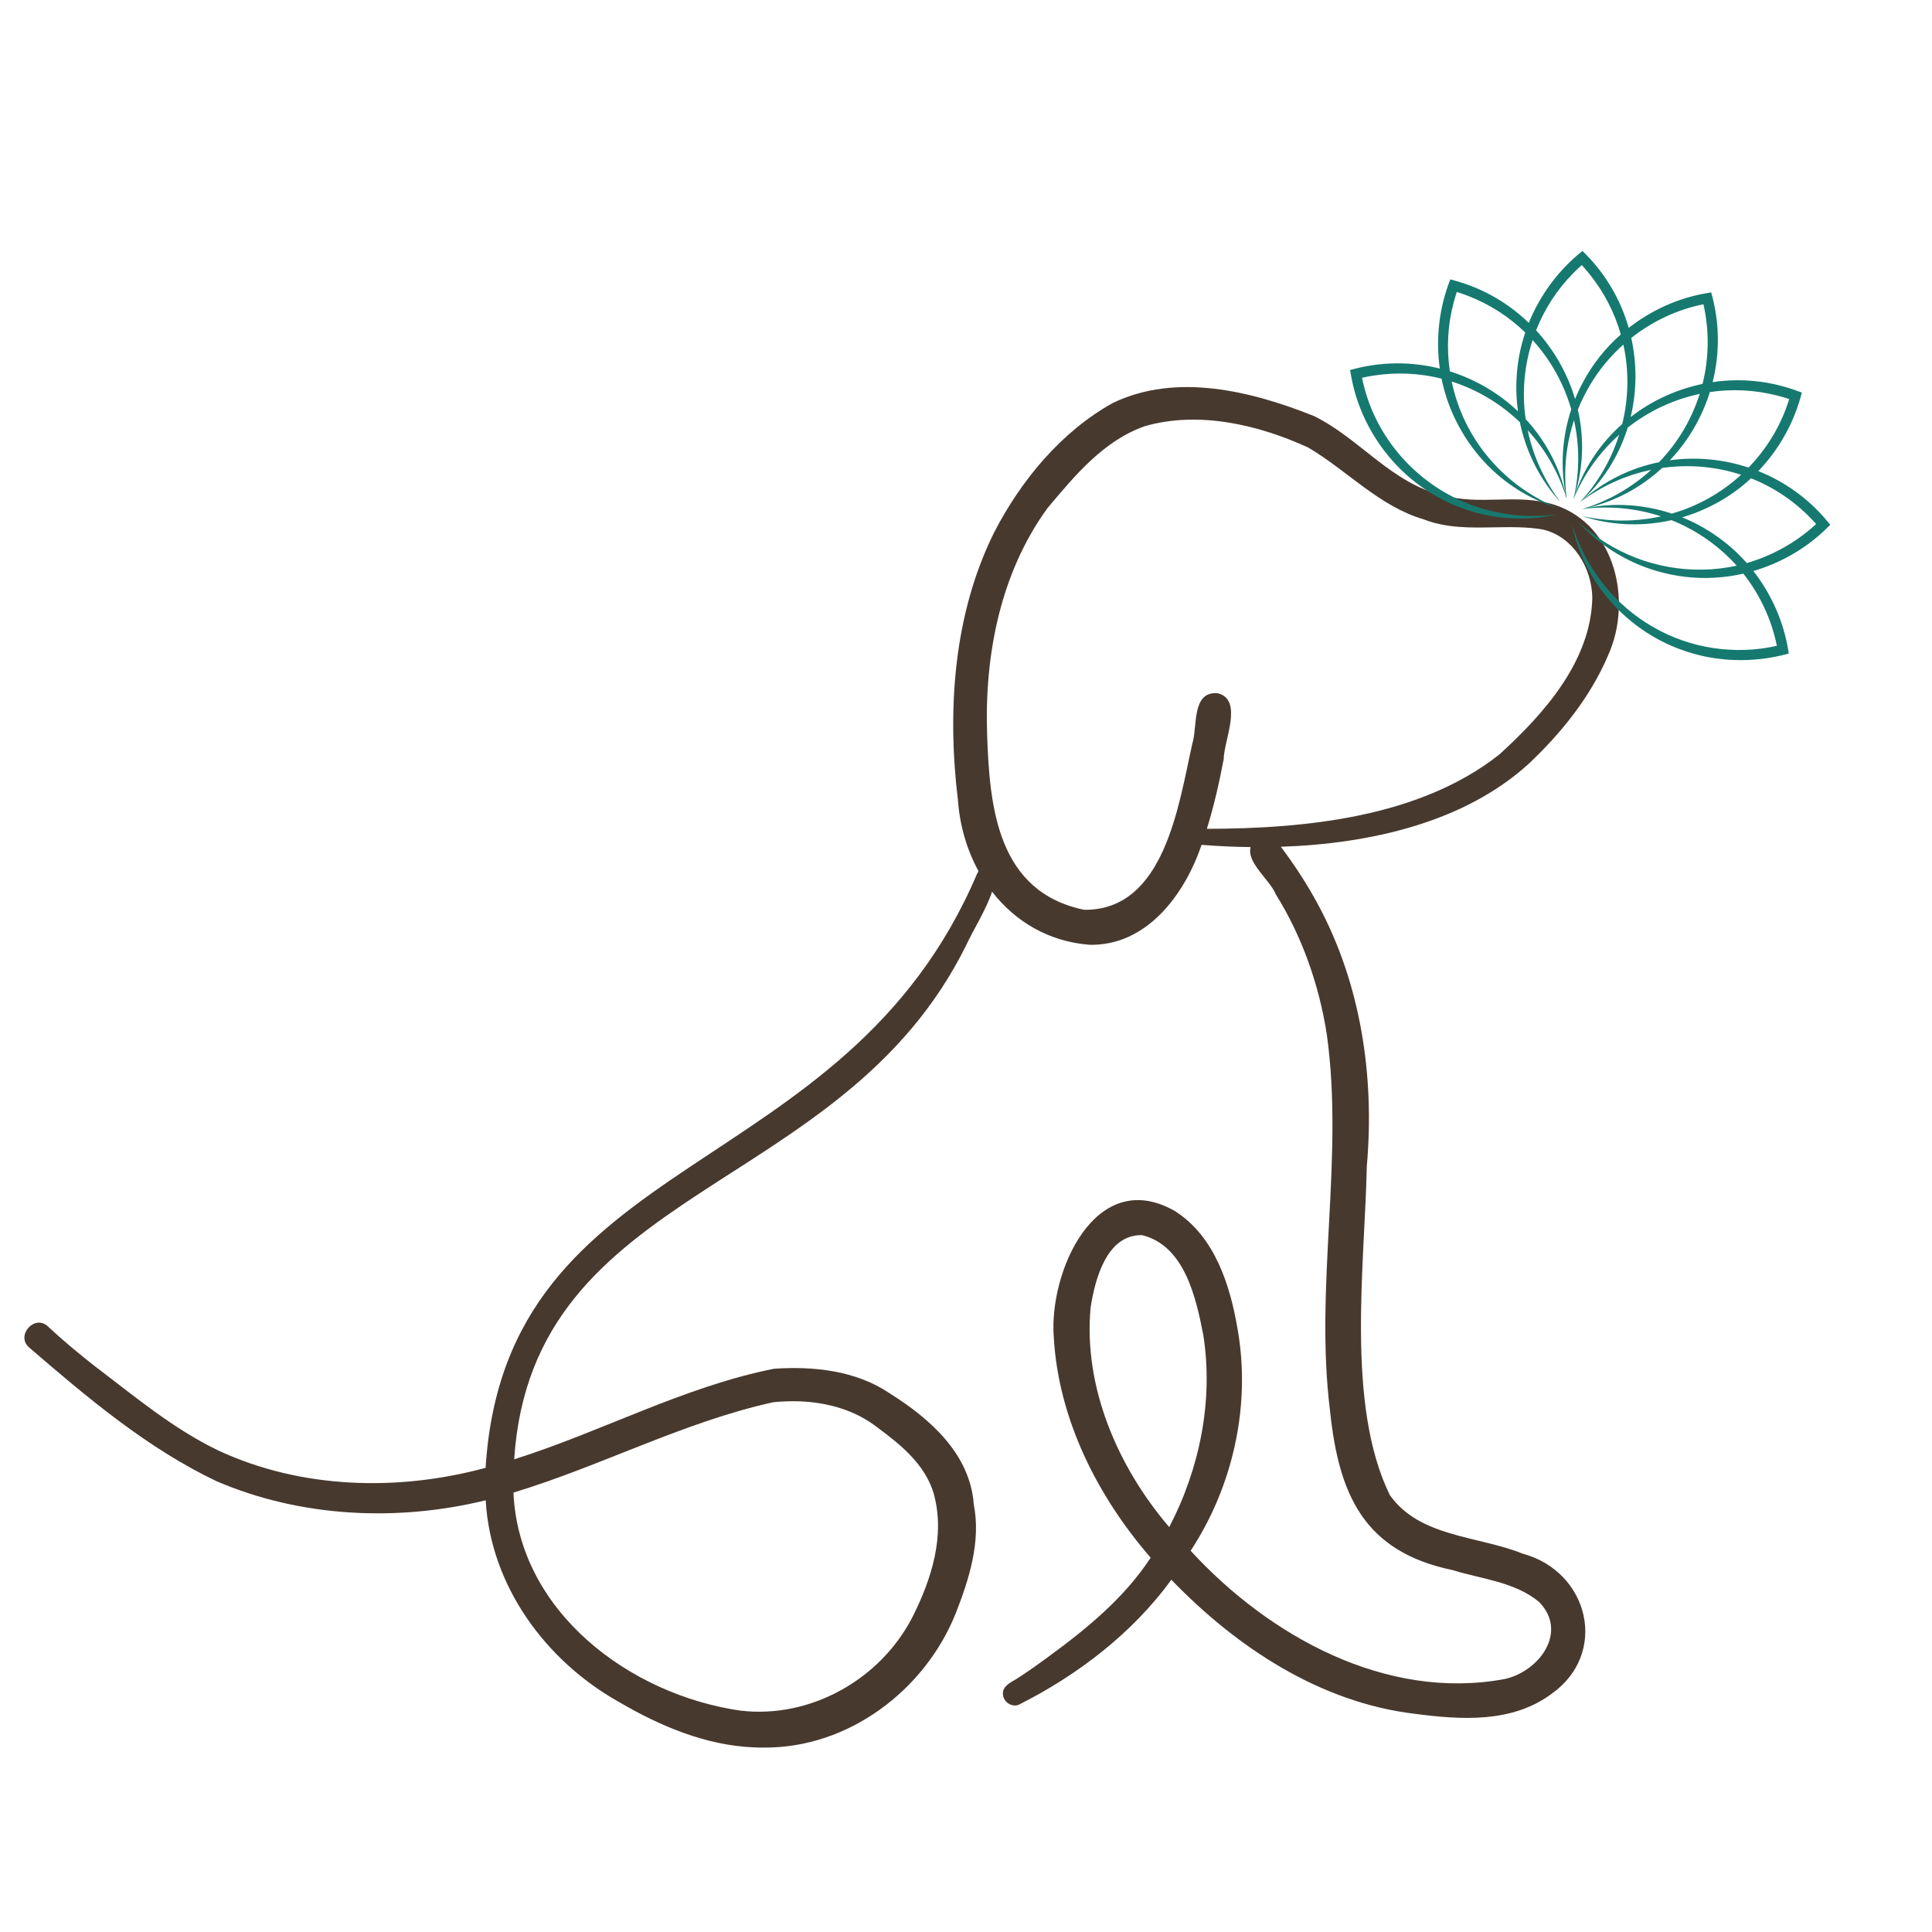 <svg xmlns="http://www.w3.org/2000/svg" xmlns:xlink="http://www.w3.org/1999/xlink" width="500" viewBox="0 0 375 375" height="500" preserveAspectRatio="xMidYMid meet"><defs><clipPath id="393182bba8"><path d="M 4 75 L 315 75 L 315 340 L 4 340 Z M 4 75 "></path></clipPath><clipPath id="9d9c4b3014"><path d="M 10.781 63.582 L 323.309 76.074 L 312.523 345.984 L -0.008 333.496 Z M 10.781 63.582 "></path></clipPath><clipPath id="15db77cdf5"><path d="M 322.164 76.027 L 9.633 63.539 L -1.152 333.449 L 311.375 345.941 Z M 322.164 76.027 "></path></clipPath><clipPath id="764bf52655"><path d="M 262 48 L 356 48 L 356 129 L 262 129 Z M 262 48 "></path></clipPath><clipPath id="77daec2743"><path d="M 289.562 29.238 L 375.148 84.52 L 340.438 138.262 L 254.848 82.98 Z M 289.562 29.238 "></path></clipPath><clipPath id="7eb89a9380"><path d="M 289.562 29.238 L 375.148 84.52 L 340.438 138.262 L 254.848 82.98 Z M 289.562 29.238 "></path></clipPath></defs><g id="0c823e2daa"><g clip-rule="nonzero" clip-path="url(#393182bba8)"><g clip-rule="nonzero" clip-path="url(#9d9c4b3014)"><g clip-rule="nonzero" clip-path="url(#15db77cdf5)"><path style=" stroke:none;fill-rule:nonzero;fill:#48392e;fill-opacity:1;" d="M 9.227 257.395 C 12.152 260.133 15.242 262.688 18.387 265.16 C 26.078 270.984 33.57 277.312 42.391 281.547 C 58.48 289.031 77.273 289.508 94.254 284.906 C 98.18 222.59 163.91 230.141 189.645 169.605 C 189.766 169.438 189.852 169.254 189.918 169.062 C 187.668 164.949 186.293 160.246 185.938 155.348 C 183.82 137.898 185.043 119.297 192.953 103.359 C 198.164 93.254 205.973 83.785 215.996 78.219 C 228.355 72.266 242.938 75.918 255.07 80.766 C 263.934 85.113 270.219 93.973 280.223 96.16 C 283.695 97.133 287.152 97.055 290.617 96.973 C 294.355 96.883 298.105 96.797 301.91 98.035 C 313.637 102.031 316.867 116.75 312.129 127.207 C 308.707 135.27 303.016 142.324 296.676 148.293 C 284.203 159.629 265.949 163.777 248.613 164.355 C 251.289 167.918 253.742 171.672 255.844 175.598 C 264.168 191.035 266.828 208.961 265.301 226.312 C 264.891 245.637 261.207 272.629 269.754 290.172 C 275.539 298.418 286.953 298.086 295.539 301.562 C 308.414 305.012 312.352 320.945 301.066 328.84 C 293.395 334.477 283.574 333.82 274.582 332.648 C 256.176 330.434 240.004 319.734 227.359 306.629 C 219.812 316.996 209.168 325.145 197.777 330.871 C 197.496 331 197.203 331.047 196.91 331.035 C 196.012 331 195.133 330.379 194.816 329.531 C 194.109 327.543 195.891 326.699 197.383 325.828 C 199.289 324.613 201.398 323.121 203.461 321.598 C 210.926 316.137 218.234 310.168 223.344 302.344 C 213.047 290.477 205.469 275.52 204.543 259.66 C 203.504 246.895 212.672 226.18 228.113 235.105 C 235.809 240.039 238.785 249.473 240.227 258.043 C 242.82 272.82 239.324 288.492 231.105 301 C 246.301 317.562 268.992 330.156 291.988 325.914 C 298.711 324.484 304.461 316.781 298.73 310.938 C 294.066 307.039 287.594 306.504 281.953 304.758 C 264.727 301.176 259.863 290.117 258.16 273.863 C 255.129 249.543 260.898 225.016 257.535 200.781 C 256.027 191.176 252.777 181.828 247.617 173.566 C 246.562 170.859 241.879 167.406 242.754 164.418 C 239.496 164.383 236.301 164.23 233.219 163.988 C 229.98 173.578 222.574 183.66 211.441 183.379 C 203.465 182.746 196.996 178.801 192.562 173.078 C 191.328 176.742 189.023 180.266 187.477 183.582 C 163.293 232.355 103.34 229.508 99.801 283.254 C 116.766 277.902 132.699 269.172 150.215 265.676 C 157.902 265.148 166.148 266.012 172.668 270.434 C 180.477 275.32 188.301 282.203 189.008 291.992 C 190.426 299.219 188.121 306.469 185.504 313.156 C 179.512 328.117 164.633 339.332 148.281 339.199 C 147.645 339.207 147.012 339.195 146.375 339.168 C 137.066 338.797 128.188 335.062 120.223 330.402 C 105.922 322.402 95.215 307.844 94.273 291.207 C 77.078 295.406 58.34 294.523 42 287.488 C 28.562 281.082 16.938 271.27 5.727 261.602 C 2.953 259.348 6.602 255.082 9.246 257.398 Z M 233.559 259.129 C 232.145 251.871 229.938 241.797 221.695 239.742 C 214.785 239.578 212.523 248.34 211.68 253.855 C 210.277 269.34 217.012 284.797 226.945 296.41 C 232.863 285.066 235.559 271.828 233.559 259.121 Z M 191.598 142.484 C 192.062 156.84 193.656 173.113 210.445 176.594 C 226.117 176.738 228.781 156.078 231.449 144.262 C 232.445 141.039 231.293 134.352 236.109 134.543 C 236.184 134.547 236.262 134.551 236.336 134.555 C 241.402 135.754 237.555 143.73 237.516 147.355 C 236.656 151.91 235.625 156.445 234.254 160.875 C 253.363 160.836 275.523 158.676 291 146.461 C 299.66 138.594 308.801 128.344 309.066 116.047 C 308.992 110.234 305.336 104.109 299.426 102.77 C 296.316 102.238 293.145 102.301 289.973 102.355 C 285.375 102.441 280.777 102.527 276.367 100.82 C 267.68 98.273 261.516 91.328 253.902 86.859 C 244.258 82.434 232.699 79.727 222.262 82.707 C 214.207 85.512 208.672 92.262 203.305 98.637 C 194.16 111.238 191.078 127.145 191.598 142.48 Z M 143.754 332.035 C 157.348 333.625 170.906 325.961 177.113 313.859 C 180.832 306.477 183.539 297.957 181.188 289.746 C 179.488 284.203 174.852 280.434 170.359 277.109 C 166.062 273.727 160.688 272.219 155.277 272.004 C 153.523 271.934 151.77 272 150.043 272.18 C 132.66 276.027 116.676 284.559 99.66 289.711 C 100.684 312.816 122.219 328.953 143.754 332.035 Z M 143.754 332.035 "></path></g></g></g><g clip-rule="nonzero" clip-path="url(#764bf52655)"><g clip-rule="nonzero" clip-path="url(#77daec2743)"><g clip-rule="nonzero" clip-path="url(#7eb89a9380)"><path style=" stroke:none;fill-rule:nonzero;fill:#16796f;fill-opacity:1;" d="M 340.328 110.832 C 345.648 109.285 350.594 106.441 354.594 102.508 L 355.258 101.855 C 355.258 101.855 354.66 101.141 354.66 101.141 C 350.98 96.715 346.344 93.457 341.293 91.441 C 345.348 87.199 348.309 81.902 349.738 76.199 C 349.738 76.199 348.863 75.883 348.863 75.883 C 343.469 73.879 337.816 73.375 332.426 74.168 C 333.816 68.605 333.82 62.609 332.137 56.75 C 332.137 56.75 331.219 56.91 331.219 56.91 C 325.719 57.844 320.508 60.211 316.129 63.645 C 314.633 58.398 311.855 53.465 307.812 49.371 C 307.812 49.371 307.16 48.707 307.16 48.707 C 302.551 52.352 298.938 57.234 296.738 62.672 C 292.824 58.883 287.953 56 282.402 54.473 C 282.402 54.473 281.504 54.223 281.504 54.223 C 279.336 59.691 278.648 65.723 279.465 71.539 C 273.902 70.145 267.914 70.145 262.055 71.828 C 262.055 71.828 262.215 72.742 262.215 72.742 C 263.918 82.797 270.422 91.887 279.426 96.668 C 282.379 98.27 285.582 99.418 288.875 100.059 C 293.234 100.902 297.77 100.852 302.09 99.871 C 299.906 100.141 297.707 100.215 295.527 100.09 C 292.281 99.898 289.047 99.25 285.988 98.152 C 275.805 94.551 267.719 85.965 264.895 75.52 C 264.695 74.793 264.516 74.062 264.363 73.324 C 265.098 73.16 265.84 73.02 266.586 72.902 C 271.121 72.195 275.594 72.438 279.805 73.496 C 280.355 76.246 281.258 78.93 282.504 81.457 C 283.973 84.484 285.895 87.297 288.191 89.75 C 291.984 93.805 296.84 96.883 302.133 98.527 C 300.113 97.664 298.168 96.629 296.348 95.43 C 293.629 93.637 291.164 91.461 289.059 88.973 C 285.398 84.684 282.91 79.504 281.77 74.051 C 286.727 75.633 291.258 78.348 295.008 81.953 C 295.07 82.246 295.133 82.543 295.199 82.832 C 296.465 88.234 299.109 93.344 302.855 97.43 C 301.539 95.664 300.383 93.793 299.414 91.836 C 298.102 89.195 297.125 86.383 296.52 83.504 C 299.922 87.219 302.551 91.73 304.09 96.812 C 303.688 93.539 303.715 90.242 304.211 86.996 C 304.496 85.148 304.934 83.328 305.512 81.551 C 306.609 86.477 306.629 91.707 305.418 96.879 C 305.418 96.879 305.418 96.879 305.414 96.883 C 305.414 96.883 305.418 96.879 305.418 96.879 C 307.453 91.977 310.52 87.75 314.273 84.395 C 312.758 89.203 310.164 93.734 306.535 97.605 C 311.109 93.555 314.246 88.473 315.938 83 C 320.031 79.781 324.816 77.527 329.914 76.461 C 329.844 76.676 329.773 76.895 329.699 77.109 C 328.07 81.91 325.422 86.18 322.016 89.711 C 316.523 90.832 311.258 93.363 306.805 97.387 C 310.98 94.258 315.656 92.203 320.477 91.207 C 316.715 94.648 312.176 97.254 307.141 98.793 C 312.344 98.133 317.547 98.633 322.402 100.223 C 319.523 100.859 316.551 101.121 313.605 101.016 C 311.422 100.93 309.242 100.645 307.09 100.176 C 312.355 101.91 318.098 102.227 323.547 101.152 C 323.844 101.094 324.141 101.027 324.438 100.961 C 328.016 102.391 331.355 104.43 334.32 107.047 C 335.297 107.906 336.223 108.824 337.09 109.797 C 328.398 111.707 319.07 110.051 311.508 105.238 C 309.656 104.074 307.91 102.734 306.281 101.246 C 309.23 104.559 312.902 107.234 316.938 109.098 C 320.121 110.57 323.535 111.531 327.02 111.949 C 330.836 112.414 334.684 112.188 338.383 111.344 C 341.602 115.426 343.855 120.254 344.891 125.352 C 336.84 127.18 328.129 125.898 320.969 121.758 C 313.371 117.469 307.672 110.156 305.148 101.812 C 307.34 112.898 315.648 122.238 326.238 126.074 C 332.914 128.551 340.352 128.77 347.199 126.848 C 346.359 121.016 343.938 115.453 340.328 110.832 Z M 305.387 53.008 C 305.91 52.469 306.461 51.953 307.023 51.453 C 307.531 52.004 308.027 52.578 308.496 53.164 C 311.383 56.742 313.406 60.738 314.598 64.918 C 311.641 67.523 309.137 70.641 307.289 74.129 C 306.707 75.203 306.18 76.312 305.723 77.445 C 304.254 72.504 301.656 67.926 298.156 64.113 C 299.781 59.996 302.219 56.188 305.387 53.008 Z M 281.418 72.082 C 280.762 67.691 280.973 63.18 282.125 58.836 C 282.312 58.109 282.527 57.387 282.766 56.668 C 283.484 56.895 284.199 57.141 284.898 57.414 C 289.184 59.066 292.934 61.516 296.051 64.539 C 295.152 67.203 294.59 69.98 294.406 72.797 C 294.234 75.141 294.316 77.512 294.641 79.84 C 290.902 76.285 286.359 73.633 281.418 72.082 Z M 303.953 96.164 C 302.652 90.422 299.879 85.391 296.133 81.348 C 295.375 76.188 295.867 70.914 297.473 66.008 C 300.977 69.848 303.539 74.465 304.98 79.453 C 303.207 84.816 302.812 90.637 303.953 96.164 Z M 305.629 96.246 C 307.379 90.641 307.492 84.898 306.266 79.512 C 306.91 77.902 307.68 76.34 308.559 74.848 C 310.301 71.863 312.523 69.176 315.094 66.883 C 316.211 71.965 316.125 77.25 314.875 82.297 C 310.734 85.953 307.48 90.68 305.629 96.246 Z M 316.508 80.945 C 317.711 75.926 317.754 70.656 316.625 65.594 C 320.703 62.371 325.527 60.086 330.641 59.055 C 331.789 64.129 331.727 69.473 330.461 74.52 C 325.383 75.57 320.59 77.777 316.508 80.945 Z M 331.887 76.098 C 336.188 75.457 340.668 75.66 345.121 76.82 C 345.852 77.012 346.574 77.223 347.289 77.461 C 347.062 78.18 346.816 78.891 346.543 79.594 C 344.945 83.785 342.48 87.574 339.391 90.754 C 334.473 89.125 329.23 88.633 324.113 89.34 C 327.676 85.602 330.336 81.047 331.887 76.098 Z M 337.953 92.152 C 334.137 95.641 329.523 98.258 324.508 99.688 C 319.148 97.918 313.34 97.504 307.812 98.645 C 313.555 97.344 318.578 94.574 322.621 90.828 C 327.773 90.094 333.027 90.543 337.953 92.152 Z M 332.715 103.734 C 330.773 102.41 328.688 101.293 326.504 100.418 C 328.762 99.754 330.953 98.855 333.023 97.734 C 335.516 96.41 337.812 94.758 339.875 92.84 C 344.586 94.703 348.93 97.672 352.512 101.715 C 349.602 104.398 346.215 106.562 342.543 108.07 C 341.398 108.543 340.234 108.949 339.055 109.285 C 337.191 107.18 335.066 105.301 332.715 103.734 Z M 332.715 103.734 "></path></g></g></g></g></svg>